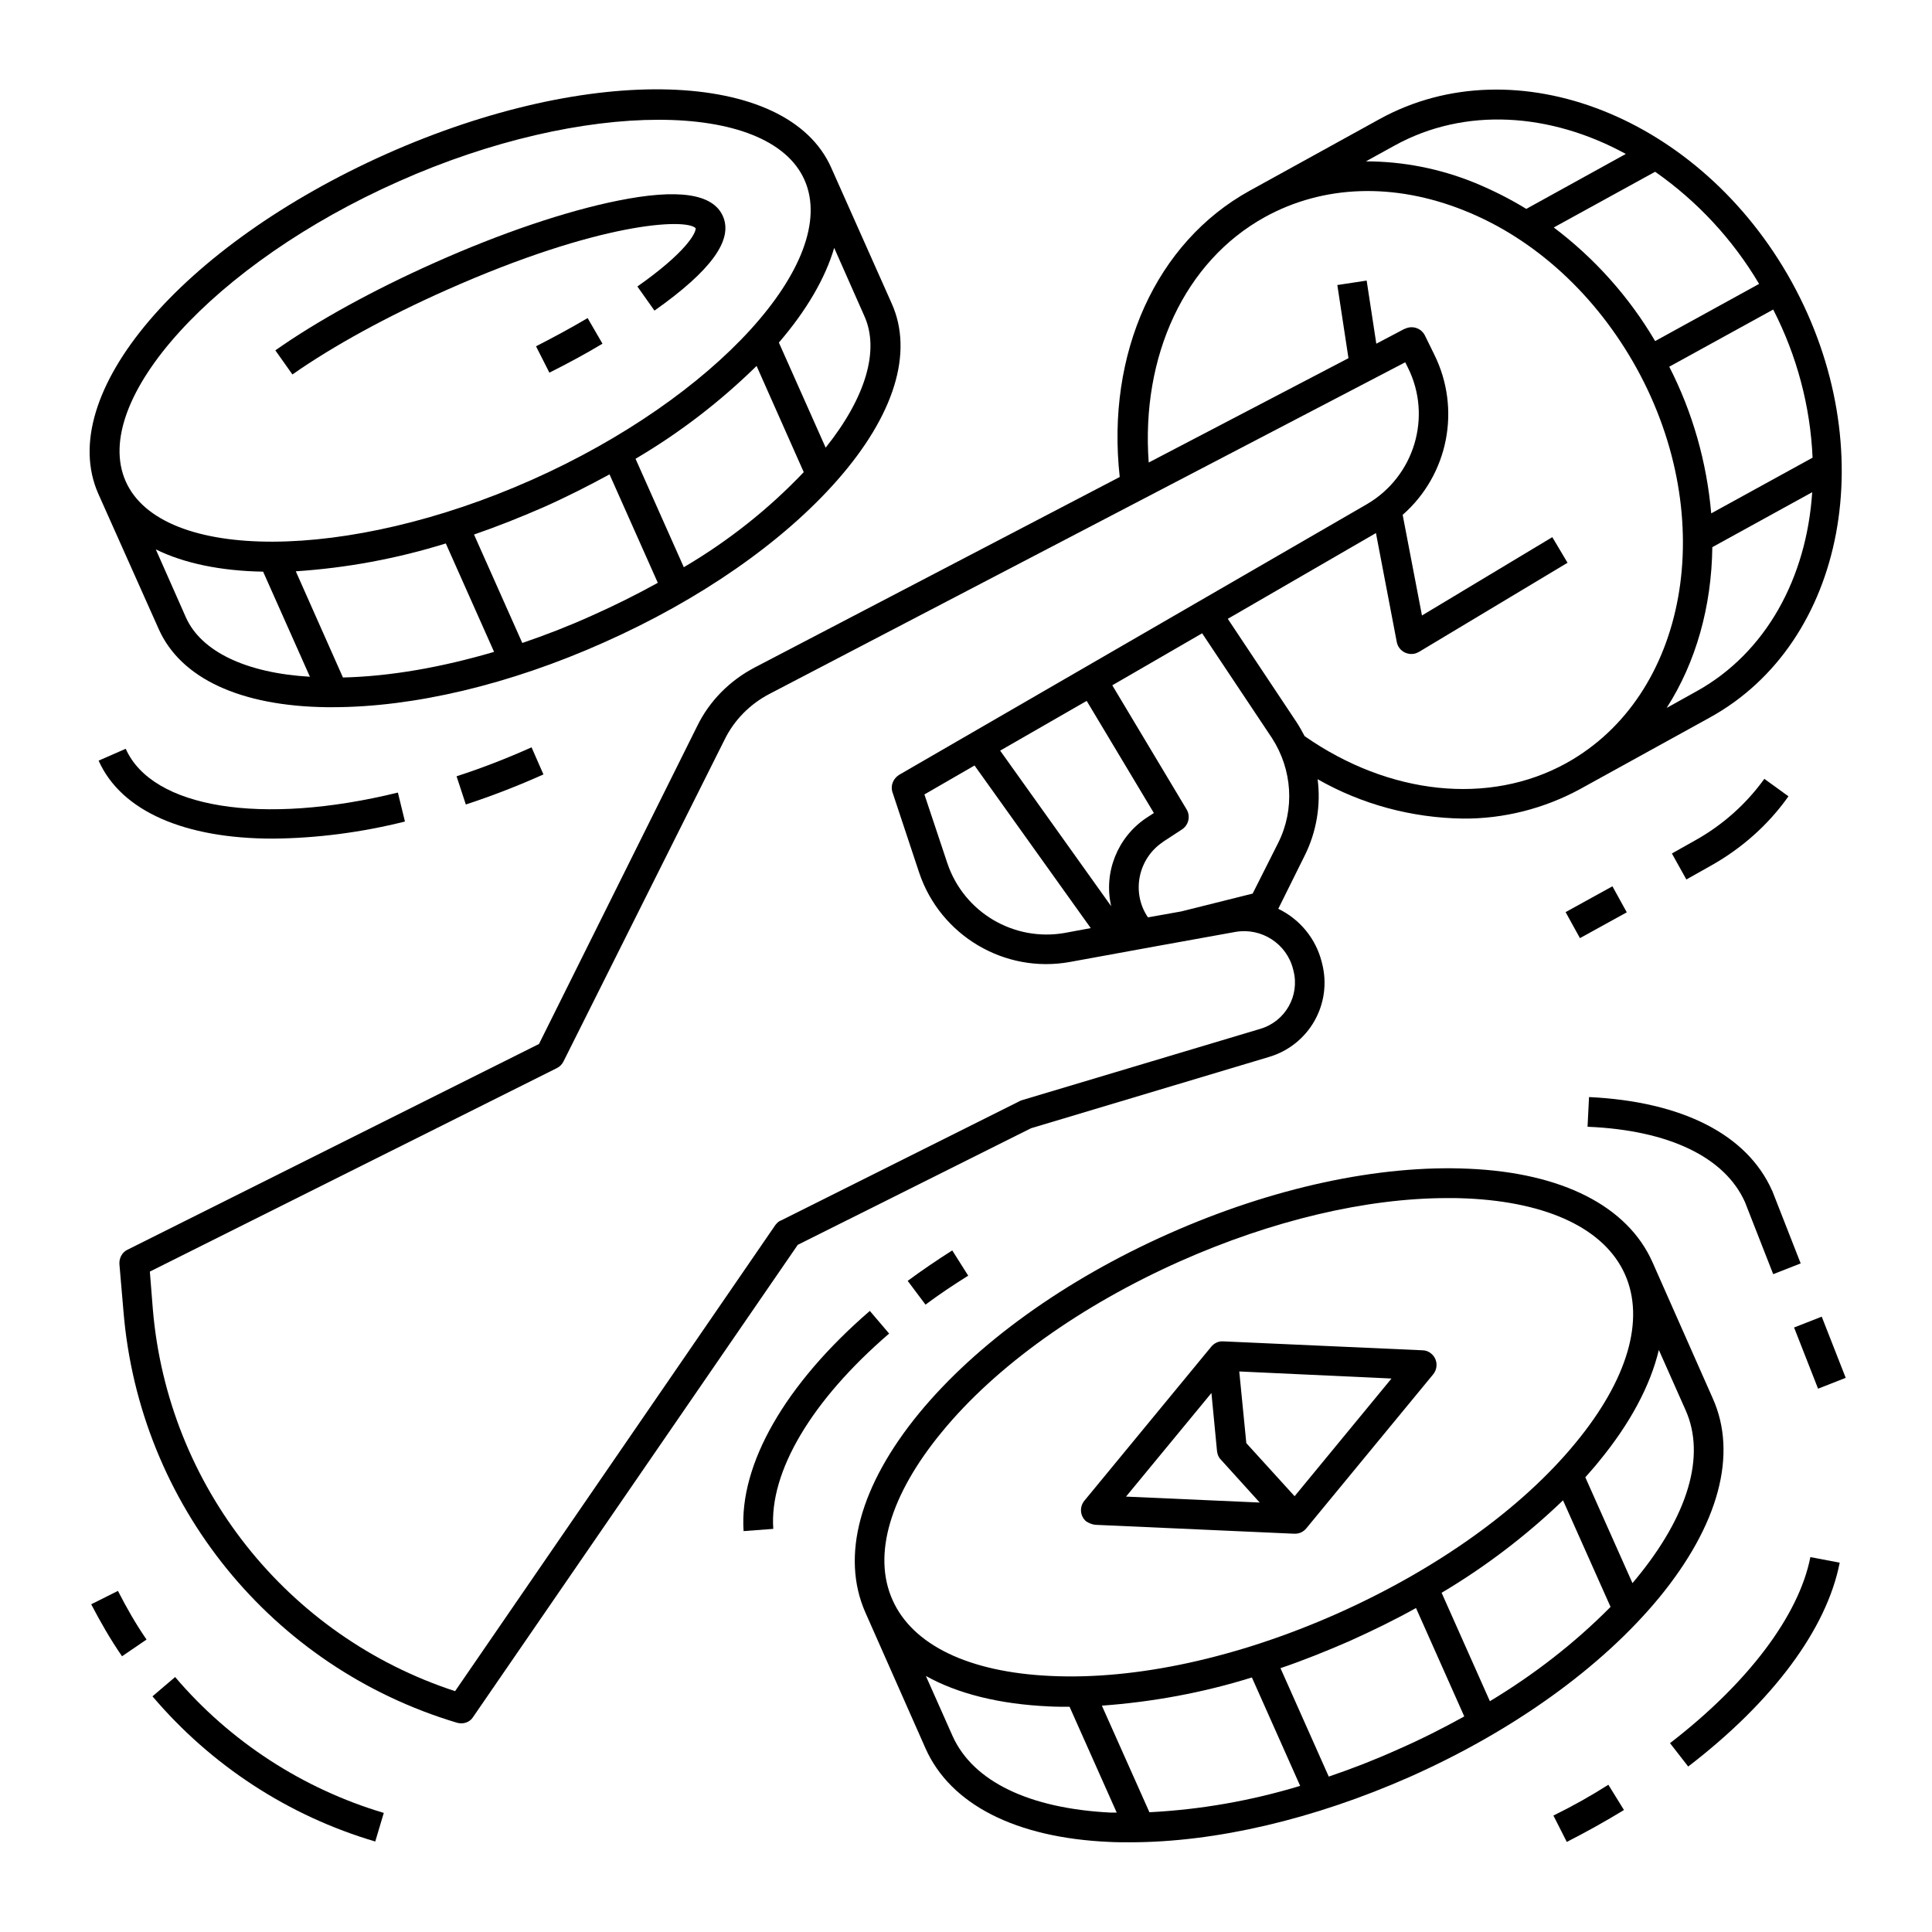<?xml version="1.0" encoding="UTF-8"?>
<!-- Uploaded to: ICON Repo, www.iconrepo.com, Generator: ICON Repo Mixer Tools -->
<svg fill="#000000" width="800px" height="800px" version="1.1" viewBox="144 144 512 512" xmlns="http://www.w3.org/2000/svg">
 <g>
  <path d="m417.22 443 63.074-18.895c10.629-3.148 16.828-14.07 14.07-24.797l-0.098-0.395c-1.574-6.199-5.805-11.316-11.512-14.07l6.988-14.07c3.148-6.297 4.328-13.383 3.445-20.27 11.711 6.691 24.992 10.234 38.473 10.43 10.824 0.098 21.551-2.656 30.996-7.773l34.441-18.992c36.113-19.875 45.855-71.637 21.746-115.42-24.109-43.691-73.113-63.074-109.22-43.199l-34.441 18.992c-24.797 13.676-38.082 43.098-34.441 75.867l-96.727 50.48c-6.594 3.445-12.004 8.855-15.254 15.547l-41.918 84.23-109.03 54.512c-1.477 0.688-2.262 2.262-2.164 3.836l1.082 12.594c4.231 51.07 39.262 94.266 88.363 108.93 1.672 0.492 3.445-0.098 4.328-1.574l86-125.07zm65.535-75.672-6.789 13.48-18.895 4.723c-2.856 0.492-5.902 1.082-8.855 1.574-4.43-6.496-2.656-15.449 3.836-19.875 0 0 0.098 0 0.098-0.098l5.117-3.344c1.77-1.18 2.262-3.543 1.18-5.312l-19.68-32.867 23.812-13.777 18.5 27.75c5.414 8.363 6.102 18.891 1.676 27.746zm-50.773-37.586 17.809 29.719-1.969 1.277c-7.676 5.117-11.414 14.465-9.348 23.418l-29.422-41.23zm-29.719 17.121 30.801 43.098c-2.363 0.395-4.625 0.887-6.887 1.277-13.48 2.363-26.668-5.41-31.094-18.402l-6.102-18.301zm191.19-19.582-7.773 4.328c7.773-12.102 11.906-26.863 12.102-42.605l26.469-14.562c-1.473 22.629-12.199 42.605-30.797 52.84zm30.898-61.992-26.863 14.762c-1.18-13.578-4.922-26.766-11.121-38.867l27.551-15.152c6.301 12.297 9.844 25.68 10.434 39.258zm-14.172-46.051-27.551 15.152c-6.887-11.711-16.039-21.941-26.863-30.109l26.863-14.762c11.121 7.773 20.566 17.91 27.551 29.719zm-96.527-36.703c18.598-10.234 41.23-8.66 61.203 2.262l-26.371 14.562c-4.328-2.656-8.855-4.922-13.578-6.887-9.152-3.738-18.992-5.707-28.93-5.707zm-34.441 18.988c15.547-8.562 34.242-9.152 52.742-1.77 18.793 7.477 35.031 22.434 45.758 41.82 22.043 39.949 13.578 86.887-18.695 104.7-20.367 11.219-46.84 8.461-69.273-7.184-0.688-1.277-1.379-2.559-2.164-3.738l-18.203-27.355 39.262-22.73 5.512 28.832c0.395 2.164 2.461 3.543 4.625 3.148 0.492-0.098 0.887-0.297 1.277-0.492l39.359-23.617-4.035-6.789-34.539 20.762-5.117-26.668c12.102-10.629 15.547-28.043 8.363-42.508l-2.461-5.019c-0.984-1.969-3.344-2.754-5.312-1.77h-0.098l-7.477 3.938-2.559-16.727-7.773 1.18 2.953 19.387-52.938 27.652c-2.074-28.246 9.539-53.34 30.793-65.051zm-129.69 267.06-84.918 123.59c-44.578-14.562-76.164-54.414-80.102-101.25l-0.789-9.938 107.85-53.922c0.789-0.395 1.379-0.984 1.77-1.77l42.707-85.312c2.559-5.215 6.789-9.445 11.906-12.102l168.46-87.871 0.688 1.379c6.496 12.988 1.77 28.832-10.824 36.211l-123.98 71.734c-1.574 0.984-2.363 2.856-1.77 4.625l7.086 21.352c5.609 16.629 22.633 26.766 39.949 23.617 5.707-1.082 40.051-7.281 43.887-7.969 6.887-1.18 13.578 3.148 15.254 9.938l0.098 0.395c1.672 6.594-2.164 13.383-8.758 15.352l-63.469 18.992c-0.195 0.098-0.395 0.195-0.59 0.297l-62.977 31.488c-0.586 0.18-1.078 0.672-1.473 1.164z"/>
  <path d="m186.08 310.75c5.805 12.988 21.551 20.367 44.477 20.664h1.574c21.551 0 46.938-6.004 71.832-17.121 25.484-11.316 47.43-26.566 61.895-43 15.152-17.219 20.27-33.852 14.465-46.84l-16.043-36.016c-11.609-26.176-63.469-27.848-117.88-3.641-54.414 24.305-87.969 63.762-76.359 90.035zm7.18-3.148-7.969-18.008c7.578 3.738 17.32 5.707 28.438 5.902l12.398 27.848c-16.926-0.984-28.832-6.691-32.867-15.742zm68.883-19.582 12.793 28.734c-14.07 4.133-27.652 6.496-40.051 6.789l-12.496-28.141c13.48-0.891 26.766-3.348 39.754-7.383zm38.57 19.188c-6.102 2.754-12.203 5.117-18.301 7.184l-12.793-28.734c6.004-2.066 12.203-4.527 18.301-7.184 6.199-2.754 12.004-5.707 17.613-8.758l12.793 28.734c-5.508 3.051-11.414 6.004-17.613 8.758zm24.504-12.891-12.793-28.734c11.711-6.887 22.434-15.152 32.078-24.602l12.496 28.141c-9.348 9.844-20.07 18.309-31.781 25.195zm37.59-31.684-12.398-27.848c7.281-8.461 12.301-17.023 14.66-25.094l7.969 18.008c4.133 9.055 0.395 21.648-10.23 34.934zm-113.16-70.555c24.5-10.922 49.199-16.336 68.879-16.336 19.387 0 33.949 5.312 38.672 15.941 9.543 21.453-23.617 57.859-72.324 79.508-48.707 21.648-98.008 21.844-107.55 0.395-9.547-21.449 23.516-57.859 72.324-79.508z"/>
  <path d="m286.05 235.77 3.543 6.988c4.922-2.461 9.645-5.019 14.07-7.676l-3.938-6.789c-4.328 2.555-8.855 5.016-13.676 7.477z"/>
  <path d="m262.43 220.81c40.539-18.008 63.371-18.992 65.93-16.336 0.098 1.277-2.559 6.394-15.449 15.449l4.527 6.394c15.055-10.629 20.961-18.793 18.105-25.094-2.656-5.902-11.809-7.281-27.848-4.035-13.676 2.754-30.898 8.562-48.512 16.434-16.137 7.188-31.191 15.453-42.215 23.227l4.527 6.394c10.629-7.477 25.191-15.449 40.934-22.434z"/>
  <path d="m434.24 548.09 52.742 2.363h0.195c1.18 0 2.262-0.492 3.051-1.477l33.555-40.738c1.379-1.672 1.18-4.133-0.492-5.512-0.688-0.59-1.477-0.887-2.363-0.887l-52.742-2.363c-1.277-0.098-2.461 0.492-3.246 1.477l-33.555 40.738c-1.379 1.672-1.18 4.133 0.492 5.512 0.789 0.496 1.574 0.789 2.363 0.887zm52.84-7.574-12.793-14.07-1.871-18.992 40.344 1.871zm-22.039-27.355 1.477 15.352c0.098 0.887 0.395 1.672 0.984 2.262l10.332 11.414-35.426-1.574z"/>
  <path d="m597.88 514.54-15.941-36.016c-6.594-14.859-23.91-23.715-48.707-24.797-23.812-1.082-52.055 5.019-79.508 17.219-27.453 12.203-50.871 29.027-66.125 47.527-15.742 19.188-20.859 37.883-14.27 52.84l15.941 36.016c6.594 14.859 23.91 23.715 48.707 24.797 1.77 0.098 3.641 0.098 5.512 0.098 22.633 0 48.707-6.102 74.094-17.32 27.453-12.203 50.871-29.027 66.125-47.527 15.746-19.184 20.863-37.977 14.172-52.836zm-204.28 8.957c14.367-17.516 36.898-33.555 63.172-45.266 24.402-10.824 49.297-16.727 70.848-16.727 1.77 0 3.445 0 5.117 0.098 21.648 0.984 36.605 8.168 41.918 20.172 5.312 12.004 0.688 27.848-13.086 44.574-14.367 17.516-36.898 33.555-63.172 45.266-26.371 11.711-53.332 17.613-75.965 16.531-21.648-0.984-36.605-8.168-41.918-20.172-5.312-11.906-0.688-27.75 13.086-44.477zm42.41 72.52c13.48-0.984 26.863-3.445 39.754-7.477l12.793 28.734c-12.988 3.938-26.371 6.297-39.949 6.988zm-39.555 8.07-7.086-15.941c8.461 4.723 19.484 7.477 32.668 8.07 1.77 0.098 3.543 0.098 5.41 0.098l12.496 28.043h-1.574c-21.645-1.082-36.504-8.266-41.914-20.27zm117.98 3.543c-6.102 2.754-12.203 5.117-18.301 7.184l-12.793-28.734c6.102-2.066 12.203-4.527 18.301-7.184 6.102-2.754 12.004-5.609 17.613-8.758l12.793 28.734c-5.707 3.148-11.512 6.098-17.613 8.758zm24.402-12.793-12.793-28.734c11.609-6.887 22.434-15.152 32.176-24.5l12.594 28.242c-9.539 9.641-20.363 18.004-31.977 24.992zm38.77-32.473c-0.297 0.395-0.688 0.789-0.984 1.18l-12.496-28.043c1.18-1.379 2.461-2.754 3.543-4.133 8.363-10.137 13.676-20.172 15.941-29.617l7.086 15.941c5.41 12.102 0.688 27.945-13.09 44.672z"/>
  <path d="m389.27 489.74c3.543-2.656 7.379-5.215 11.316-7.676l-4.231-6.691c-4.035 2.559-8.07 5.312-11.809 8.07z"/>
  <path d="m379.63 497.41-5.117-6.004c-22.434 19.387-34.637 40.641-33.457 58.352l7.871-0.59c-1.078-15.152 10.137-34.047 30.703-51.758z"/>
  <path d="m619.45 495.8 7.328-2.871 6.356 16.215-7.328 2.871z"/>
  <path d="m606.44 462.58 7.477 19.09 7.281-2.856-7.477-19.09c0-0.098 0-0.098-0.098-0.195-6.594-14.859-23.812-23.617-48.512-24.797l-0.395 7.871c21.551 0.887 36.41 8.07 41.723 19.977z"/>
  <path d="m586.57 605.95 4.82 6.199c22.434-17.219 36.703-36.406 40.148-54.023l-7.773-1.477c-3.051 15.551-16.629 33.461-37.195 49.301z"/>
  <path d="m555.67 625.14 3.543 6.988c5.215-2.656 10.332-5.512 15.152-8.461l-4.133-6.691c-4.625 2.949-9.543 5.707-14.562 8.164z"/>
  <path d="m190.41 588.43-6.004 5.117c15.547 18.301 36.016 31.684 59.039 38.473l2.262-7.578c-21.449-6.391-40.734-18.887-55.297-36.012z"/>
  <path d="m168.17 569.15c2.461 4.723 5.117 9.348 8.168 13.777l6.496-4.43c-2.856-4.133-5.312-8.461-7.578-12.891z"/>
  <path d="m177.32 342.43-7.184 3.148c6.004 13.48 22.926 20.664 46.148 20.664 11.809-0.098 23.617-1.672 35.031-4.527l-1.871-7.676c-36.113 8.859-65.141 4.137-72.125-11.609z"/>
  <path d="m267.45 357.2c6.887-2.262 13.777-4.922 20.566-7.969l-3.148-7.184c-6.594 2.953-13.188 5.512-19.875 7.676z"/>
  <path d="m558.9 385.72 12.41-6.84 3.801 6.894-12.41 6.84z"/>
  <path d="m617.96 355.03-6.394-4.625c-4.82 6.691-11.02 12.203-18.203 16.234l-6.297 3.543 3.836 6.887 6.297-3.543c8.164-4.523 15.348-10.824 20.762-18.496z"/>
 </g>
</svg>